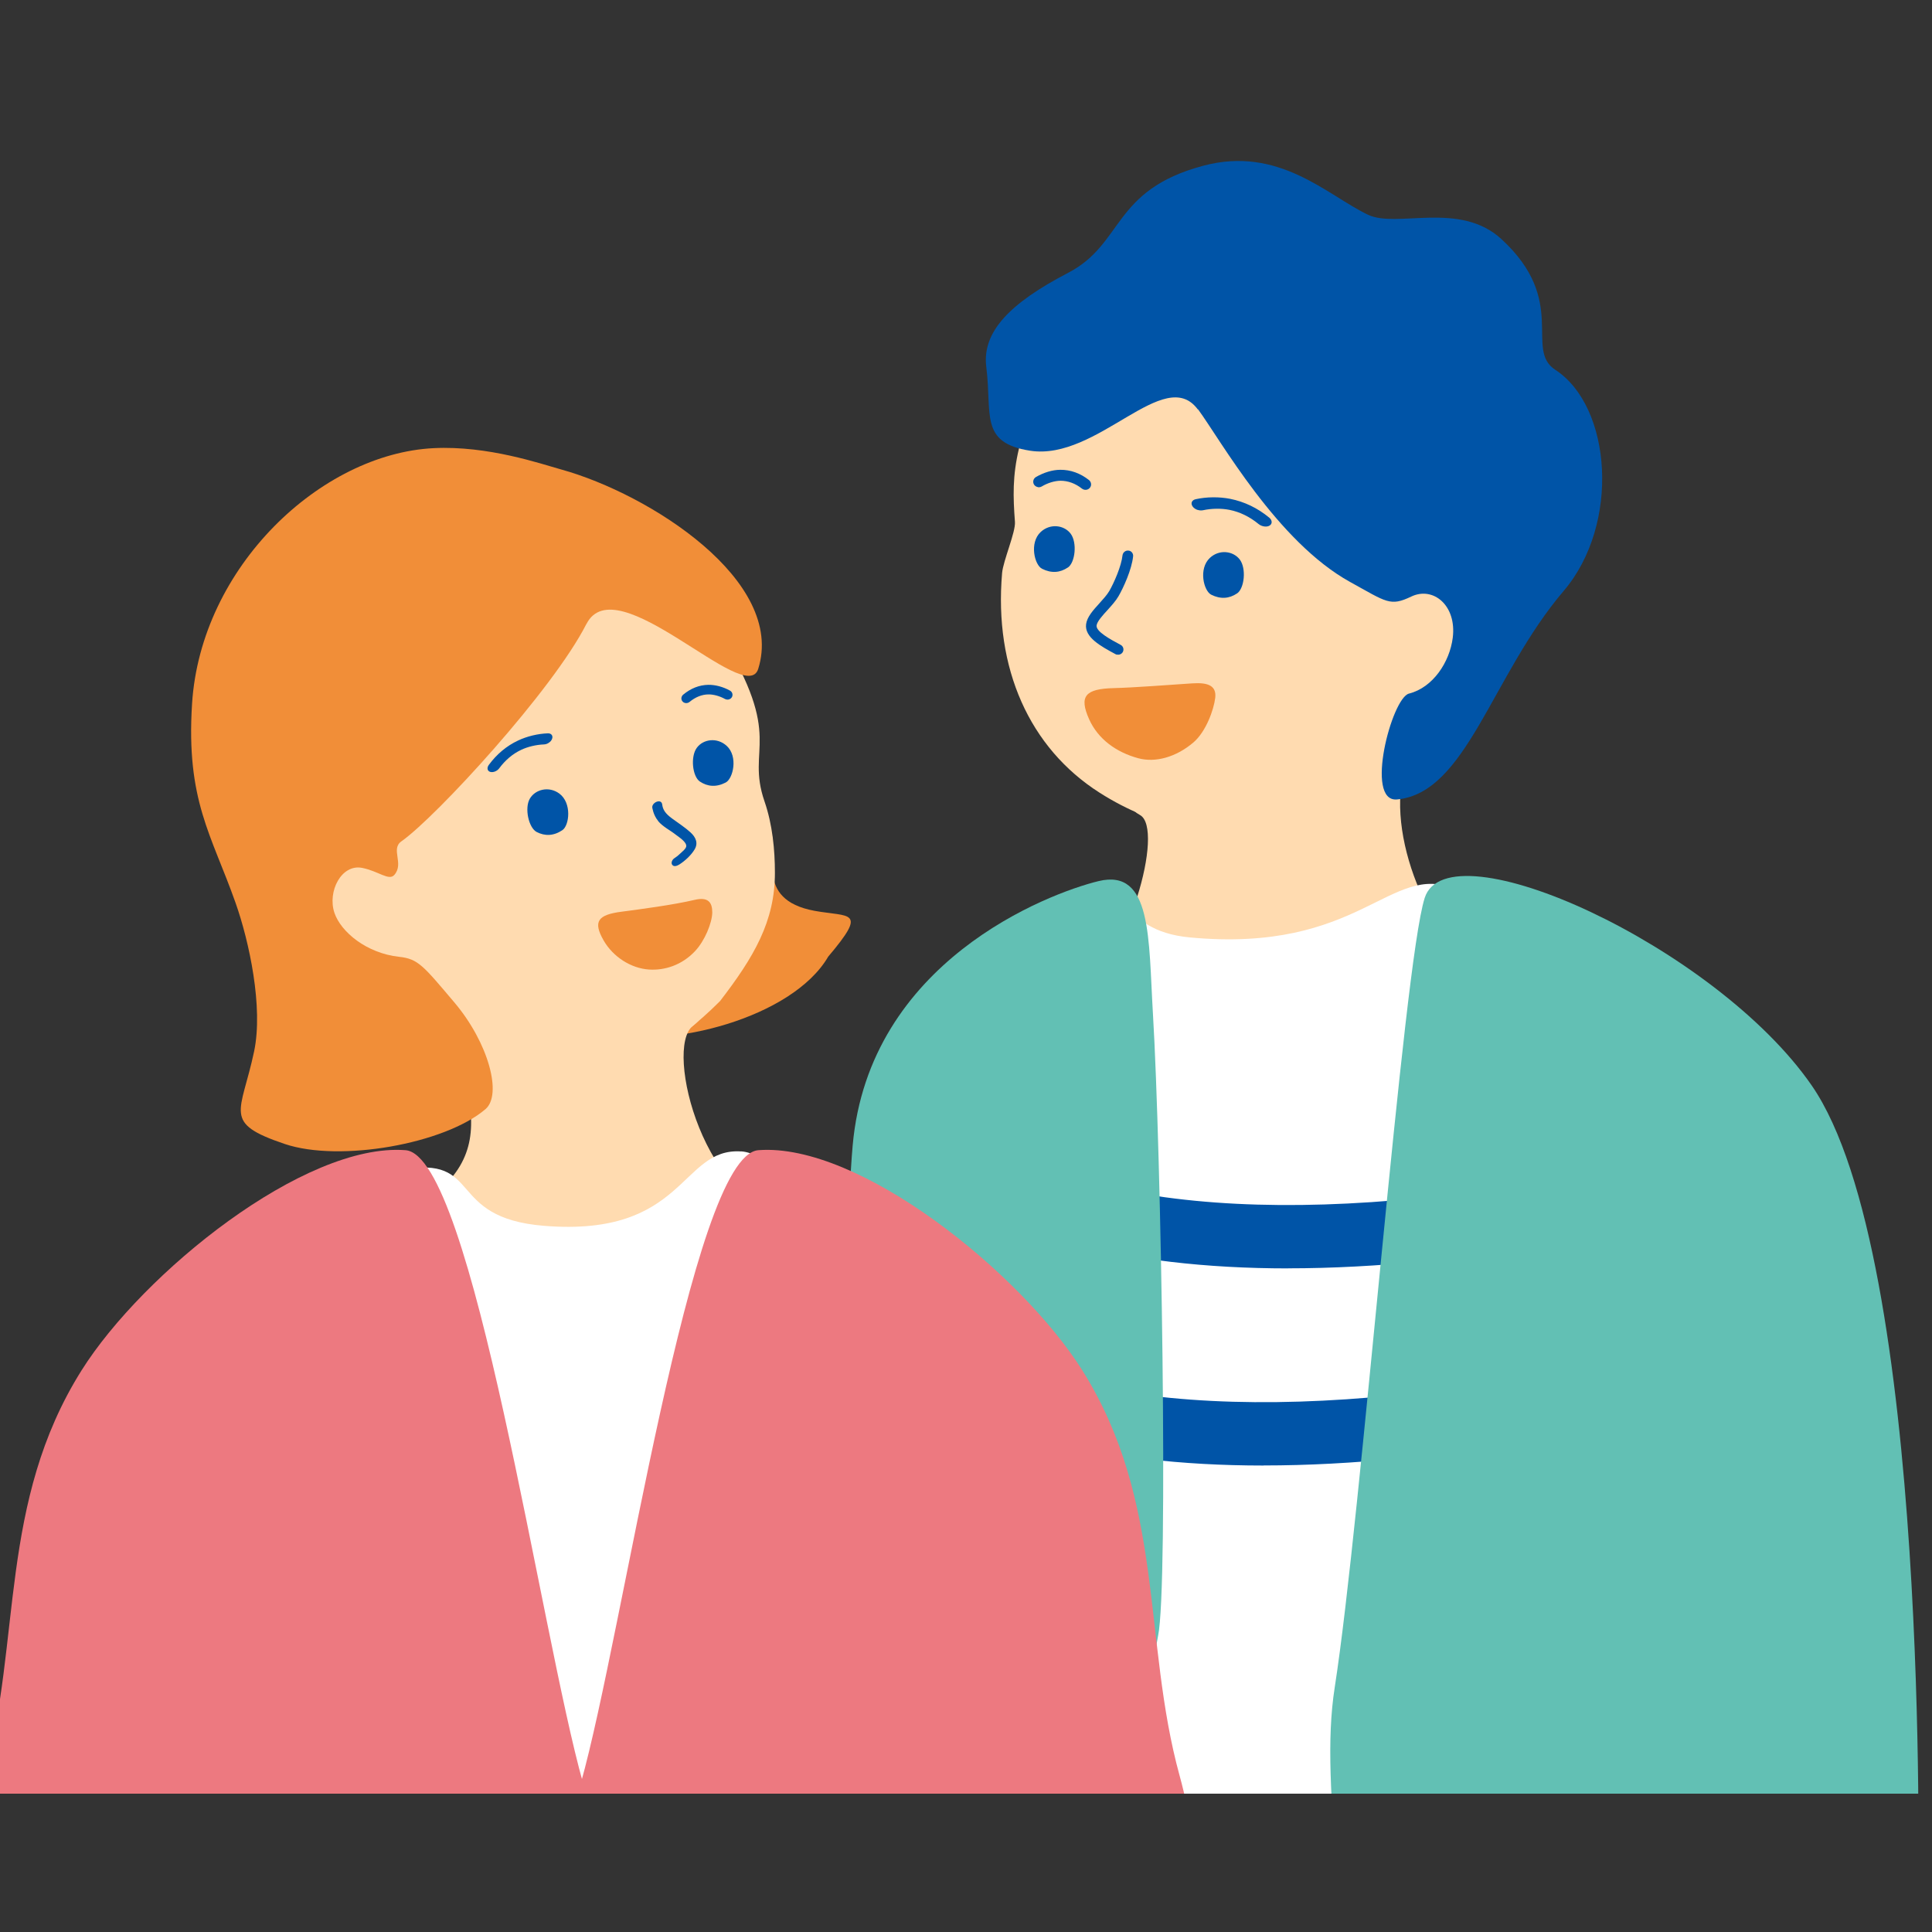<svg width="54" height="54" viewBox="0 0 54 54" fill="none" xmlns="http://www.w3.org/2000/svg">
<rect x="0" y="0" width="54" height="54" fill="#333333" stroke="none"/>
<g clip-path="url(#clip0_672_2945)">
<path d="M35.44 21.41C37.213 21.165 39.884 19.962 39.348 21.255C38.623 23.009 39.841 26.126 41.4 27.168C46.117 30.315 26.996 29.744 30.106 27.772C31.536 26.867 32.557 23.162 31.864 22.781C30.803 22.194 33.562 21.671 35.437 21.413L35.44 21.41Z" fill="#FFDBB0"/>
<path d="M48.164 33.621C47.899 27.78 43.657 26.106 40.67 24.848C38.851 24.081 38.03 26.652 33.252 26.201C31.168 26.003 31.706 24.487 29.839 25.209C26.243 26.599 27.026 48.021 26.928 49.988C26.878 50.968 26.797 51.89 26.703 52.759H48.22C48.109 48.334 48.336 37.454 48.162 33.621H48.164Z" fill="white"/>
<path d="M40.488 20.924C39.839 21.884 36.852 23.42 34.983 23.367C33.861 23.337 32.337 23.177 30.735 22.157C28.772 20.907 27.779 18.676 28.009 16.015C28.04 15.669 28.391 14.87 28.368 14.585C28.262 13.186 28.3 12.242 29.791 9.425C30.349 8.37 31.099 6.01 35.907 6.571C38.548 6.879 42.083 9.34 42.747 13.036C43.146 15.254 42.173 18.438 40.488 20.927V20.924Z" fill="#FFDBB0"/>
<path d="M33.48 11.445C32.547 10.182 30.68 12.888 28.795 12.598C27.37 12.377 27.734 11.583 27.567 10.257C27.444 9.275 28.229 8.471 29.854 7.626C31.418 6.814 31.077 5.316 33.626 4.634C35.748 4.065 37.09 5.454 38.235 6.002C39.041 6.388 40.799 5.607 41.969 6.686C43.844 8.415 42.593 9.766 43.472 10.337C45.047 11.362 45.294 14.652 43.705 16.517C41.691 18.879 40.991 22.167 39.046 22.345C38.134 22.427 38.899 19.506 39.382 19.386C40.049 19.218 40.519 18.509 40.605 17.825C40.718 16.922 40.059 16.381 39.445 16.674C38.854 16.957 38.758 16.83 37.739 16.268C35.693 15.141 34.111 12.289 33.485 11.44L33.48 11.445Z" fill="#0054A7"/>
<path d="M33.475 14.251C33.526 14.269 33.579 14.271 33.627 14.261C33.864 14.209 34.14 14.206 34.365 14.251C34.655 14.309 34.928 14.442 35.178 14.647C35.267 14.72 35.406 14.74 35.486 14.69C35.567 14.639 35.562 14.539 35.474 14.467C35.148 14.198 34.782 14.023 34.385 13.943C34.079 13.883 33.728 13.885 33.42 13.953C33.314 13.976 33.273 14.063 33.331 14.151C33.362 14.198 33.415 14.234 33.475 14.254V14.251Z" fill="#0054A7"/>
<path d="M29.009 13.617C29.044 13.622 29.082 13.617 29.117 13.597C29.281 13.499 29.476 13.439 29.64 13.437C29.85 13.437 30.052 13.509 30.241 13.657C30.31 13.71 30.408 13.7 30.461 13.635C30.517 13.57 30.504 13.474 30.439 13.419C30.191 13.224 29.921 13.129 29.635 13.131C29.415 13.131 29.168 13.209 28.953 13.334C28.88 13.379 28.857 13.472 28.902 13.545C28.928 13.585 28.968 13.607 29.011 13.615L29.009 13.617Z" fill="#0054A7"/>
<path d="M31.211 18.293C31.277 18.313 31.35 18.283 31.383 18.223C31.421 18.153 31.396 18.062 31.323 18.025C31.029 17.867 30.628 17.651 30.65 17.481C30.666 17.368 30.817 17.201 30.954 17.053C31.067 16.927 31.186 16.797 31.264 16.662C31.401 16.426 31.633 15.918 31.671 15.549C31.679 15.469 31.623 15.396 31.54 15.389C31.459 15.381 31.386 15.439 31.375 15.519C31.343 15.825 31.138 16.286 31.007 16.516C30.944 16.624 30.837 16.742 30.734 16.857C30.554 17.055 30.385 17.241 30.357 17.444C30.307 17.814 30.772 18.065 31.181 18.285C31.191 18.291 31.201 18.296 31.209 18.298L31.211 18.293Z" fill="#0054A7"/>
<path d="M34.574 16.587C34.359 16.732 34.117 16.754 33.854 16.622C33.644 16.516 33.492 15.898 33.816 15.594C34.081 15.346 34.47 15.399 34.652 15.639C34.839 15.885 34.784 16.446 34.574 16.589V16.587Z" fill="#0054A7"/>
<path d="M29.845 15.862C29.631 16.008 29.388 16.03 29.125 15.897C28.916 15.792 28.764 15.173 29.087 14.87C29.353 14.622 29.742 14.675 29.924 14.915C30.111 15.161 30.055 15.722 29.845 15.865V15.862Z" fill="#0054A7"/>
<path d="M36.008 35.452C33.691 35.452 31.622 35.207 29.828 34.721C29.353 34.59 29.072 34.104 29.201 33.633C29.333 33.162 29.823 32.884 30.298 33.012C32.824 33.698 35.985 33.859 39.692 33.485C40.182 33.435 40.622 33.791 40.67 34.277C40.72 34.763 40.361 35.199 39.871 35.247C38.517 35.382 37.228 35.45 36.008 35.45V35.452Z" fill="#0054A7"/>
<path d="M35.319 40.962C33.002 40.962 30.932 40.717 29.138 40.231C28.663 40.1 28.383 39.614 28.512 39.143C28.643 38.672 29.133 38.394 29.608 38.522C32.135 39.208 35.296 39.369 39.002 38.995C39.49 38.945 39.932 39.301 39.98 39.787C40.031 40.273 39.672 40.709 39.182 40.757C37.827 40.892 36.539 40.96 35.319 40.96V40.962Z" fill="#0054A7"/>
<path d="M32.369 45.721C32.66 44.338 32.455 32.15 32.225 28.336C32.099 26.246 32.205 24.262 30.702 24.628C29.277 24.976 24.287 26.878 23.832 32.022C23.539 35.342 23.862 41.799 23.334 46.761C23.125 48.743 22.826 50.762 22.473 52.76H31.288C31.846 49.126 32.258 46.247 32.369 45.721Z" fill="#62C0B4"/>
<path d="M53.611 52.76C53.611 52.76 53.961 35.152 50.639 30.341C47.946 26.442 40.467 23.054 39.82 25.099C39.219 26.993 38.051 42.376 37.306 47.162C37.076 48.633 37.2 50.289 37.397 52.76H50.103H53.611Z" fill="#62C0B4"/>
<path d="M33.327 19.1C32.644 19.145 31.715 19.218 31.128 19.233C30.335 19.253 30.153 19.456 30.441 20.102C30.691 20.661 31.204 21.027 31.811 21.192C32.293 21.325 32.877 21.162 33.359 20.749C33.706 20.451 33.925 19.842 33.966 19.506C34.004 19.175 33.781 19.07 33.329 19.1H33.327Z" fill="#F18E38"/>
<path d="M23.149 26.738C22.136 28.472 18.688 29.304 17.007 28.893C13.419 28.019 17.417 23.443 18.437 22.519C19.276 21.759 20.888 21.85 21.545 23.268C21.788 23.794 21.04 25.14 22.768 25.458C23.743 25.638 24.269 25.415 23.149 26.738Z" fill="#F18E38"/>
<path d="M14.707 29.212C13.414 29.485 12.997 29.437 13.151 31.036C13.264 32.198 12.842 33.053 11.402 33.882C9.169 35.168 12.095 36.483 15.791 36.478C19.293 36.473 23.818 34.211 22.236 34.063C19.684 33.822 18.56 29.309 19.361 28.678C20.614 27.691 16.221 28.896 14.707 29.214V29.212Z" fill="#FFDBB0"/>
<path d="M20.713 32.183C19.013 32.071 19.165 34.579 15.215 34.263C12.424 34.04 13.523 32.266 11.208 32.7C9.098 33.093 7.348 43.812 7.709 45.842C8.07 47.864 7.792 50.358 7.365 52.816H26.232C25.294 46.008 23.558 32.369 20.713 32.181V32.183Z" fill="white"/>
<path d="M9.589 28.049C11.37 29.973 14.043 30.81 15.731 30.454C17.419 30.099 18.882 29.229 20.125 27.981C21.067 26.756 21.663 25.754 21.659 24.39C21.659 23.762 21.593 23.05 21.368 22.398C20.842 20.872 21.941 20.667 20.14 17.743C19.592 16.856 16.542 12.894 11.939 13.611C7.893 14.24 5.857 24.025 9.589 28.054V28.049Z" fill="#FFDBB0"/>
<path d="M19.563 21.845C19.778 21.988 20.02 22.008 20.283 21.872C20.49 21.765 20.637 21.145 20.311 20.847C20.043 20.602 19.656 20.657 19.477 20.9C19.293 21.148 19.353 21.707 19.565 21.847L19.563 21.845Z" fill="#0054A7"/>
<path d="M15.001 23.255C15.231 23.373 15.474 23.368 15.719 23.203C15.913 23.073 15.989 22.444 15.633 22.18C15.34 21.965 14.961 22.063 14.809 22.323C14.655 22.589 14.776 23.138 15.001 23.255Z" fill="#0054A7"/>
<path d="M18.392 22.947C18.529 23.11 18.731 23.205 18.895 23.335C18.976 23.398 19.193 23.533 19.181 23.654C19.173 23.724 19.07 23.802 19.021 23.849C18.968 23.902 18.91 23.949 18.847 23.989C18.791 24.025 18.746 24.115 18.789 24.172C18.837 24.238 18.93 24.198 18.984 24.165C19.143 24.065 19.317 23.904 19.413 23.744C19.524 23.561 19.443 23.396 19.299 23.265C19.143 23.122 18.963 23.01 18.794 22.884C18.589 22.737 18.526 22.624 18.509 22.486C18.486 22.311 18.223 22.426 18.231 22.566C18.231 22.566 18.256 22.779 18.395 22.945L18.392 22.947Z" fill="#0054A7"/>
<path d="M15.333 20.765C15.295 20.79 15.25 20.805 15.204 20.807C14.99 20.815 14.752 20.87 14.568 20.958C14.33 21.07 14.126 21.243 13.956 21.471C13.896 21.554 13.782 21.599 13.701 21.574C13.62 21.549 13.602 21.461 13.663 21.379C13.885 21.078 14.161 20.847 14.482 20.697C14.732 20.579 15.033 20.507 15.313 20.497C15.409 20.494 15.462 20.562 15.432 20.647C15.417 20.695 15.379 20.737 15.331 20.765H15.333Z" fill="#0054A7"/>
<path d="M19.413 25.152C18.817 25.293 17.884 25.415 17.384 25.481C16.707 25.566 16.568 25.756 16.871 26.285C17.134 26.744 17.637 27.067 18.142 27.099C18.571 27.127 19.054 26.982 19.428 26.583C19.698 26.297 19.903 25.796 19.908 25.506C19.91 25.22 19.792 25.062 19.413 25.152Z" fill="#F18E38"/>
<path d="M20.36 19.552C20.327 19.557 20.294 19.552 20.264 19.537C20.114 19.454 19.943 19.407 19.799 19.409C19.614 19.412 19.437 19.484 19.273 19.619C19.215 19.667 19.127 19.662 19.078 19.607C19.028 19.552 19.036 19.467 19.094 19.417C19.308 19.239 19.543 19.146 19.796 19.141C19.991 19.138 20.213 19.196 20.405 19.304C20.471 19.341 20.493 19.424 20.456 19.487C20.435 19.522 20.4 19.544 20.362 19.552H20.36Z" fill="#0054A7"/>
<path d="M32.971 49.633C31.93 45.85 32.569 41.988 30.25 38.3C28.537 35.579 24.022 31.933 21.197 32.148C19.317 32.291 17.412 45.672 16.235 49.836C16.119 50.252 16.108 51.327 16.179 52.818H33.365C33.406 51.818 33.282 50.758 32.971 49.633Z" fill="#ED7980"/>
<path d="M-0.44 49.633C0.601 45.85 -0.038 41.988 2.281 38.3C3.994 35.579 8.509 31.933 11.334 32.148C13.214 32.291 15.119 45.672 16.296 49.836C16.413 50.252 16.423 51.327 16.352 52.818H-0.834C-0.874 51.818 -0.751 50.758 -0.44 49.633Z" fill="#ED7980"/>
<path d="M16.391 17.442C17.223 15.801 20.848 19.79 21.192 18.697C21.965 16.237 18.162 13.809 15.686 13.122C15.11 12.962 13.64 12.451 12.121 12.526C8.976 12.681 5.61 15.838 5.368 19.672C5.196 22.376 5.913 23.333 6.583 25.232C6.967 26.317 7.361 28.152 7.103 29.384C6.737 31.123 6.201 31.381 7.96 31.975C9.491 32.492 12.43 31.975 13.569 31.001C14.044 30.595 13.652 29.144 12.702 28.021C11.828 26.989 11.689 26.801 11.156 26.743C10.252 26.646 9.529 26.052 9.347 25.513C9.147 24.917 9.544 24.142 10.123 24.258C10.578 24.348 10.868 24.626 11.02 24.456C11.303 24.137 10.909 23.734 11.219 23.516C12.184 22.839 15.454 19.286 16.389 17.442H16.391Z" fill="#F18E38"/>
</g>
<defs>
<clipPath id="clip0_672_2945">
<rect width="54" height="45.634" fill="white" transform="translate(0 4.5)"/>
</clipPath>
</defs>
</svg>
